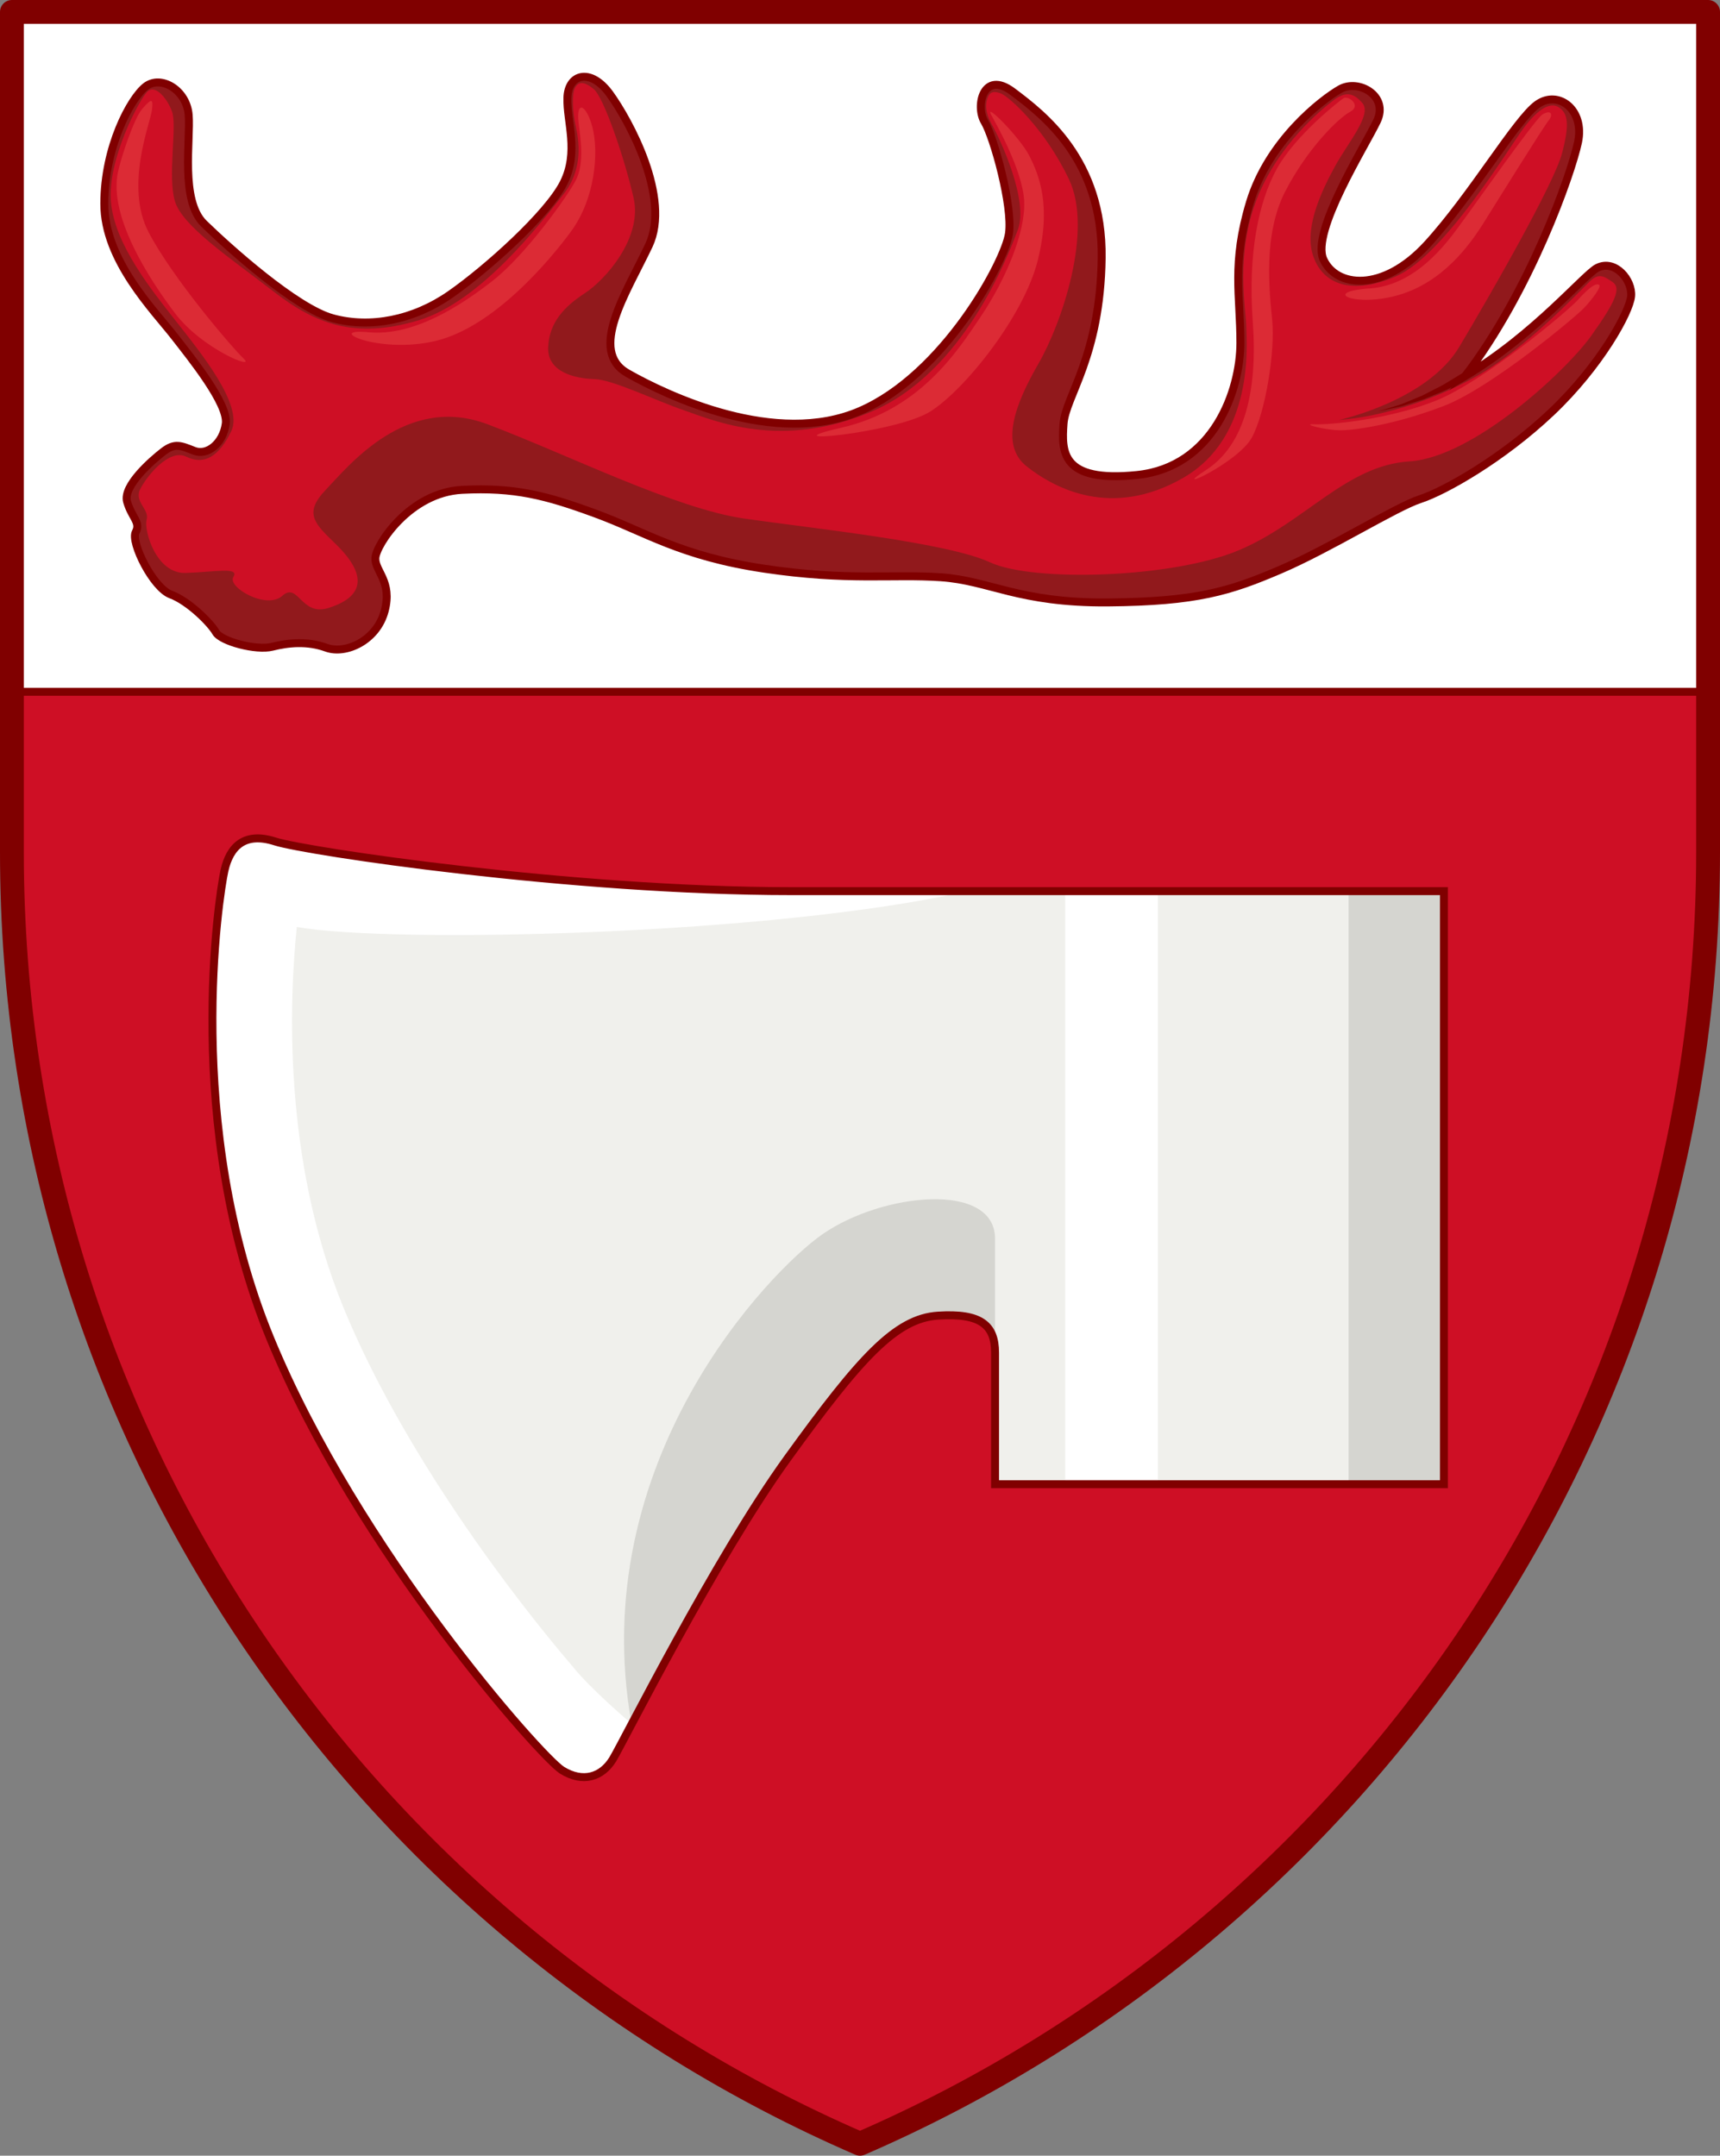 <?xml version="1.0" encoding="utf-8"?>
<!-- Generator: Adobe Illustrator 16.0.0, SVG Export Plug-In . SVG Version: 6.00 Build 0)  -->
<!DOCTYPE svg PUBLIC "-//W3C//DTD SVG 1.1//EN" "http://www.w3.org/Graphics/SVG/1.1/DTD/svg11.dtd">
<svg version="1.1" id="Layer_1" xmlns="http://www.w3.org/2000/svg" xmlns:xlink="http://www.w3.org/1999/xlink" x="0px" y="0px"
	 width="216.5px" height="271.278px" viewBox="0 0 216.5 271.278" enable-background="new 0 0 216.5 271.278" xml:space="preserve">
<rect x="0" y="0" width="216.5" height="271.278" fill="#808080" stroke="none"/>
<path fill="#CE0F25" d="M215,1.5v105.744c0,72.8-43.943,135.34-106.75,162.534C45.442,242.583,1.5,180.043,1.5,107.244V1.5H215z"/>
<rect x="1.5" y="1.5" fill="#FFFFFF" stroke="#800000" stroke-linecap="round" stroke-linejoin="round" stroke-miterlimit="10" width="213.5" height="85.561"/>
<g>
	<path fill="#F0F0EC" d="M181.75,112.144v74.63h-56.5v-16.55c0-3.5-1.83-5-7.17-4.66c-5.33,0.33-9.83,5.33-18.95,17.95
		c-9.13,12.63-20.63,35.63-22,37.88c-1.38,2.25-3.76,3-6.38,1.38c-2.62-1.63-25.75-27.63-36.75-54.38s-6.42-55.83-5.75-58.83
		s2.5-4.92,6.38-3.67c3.87,1.25,37.37,6.25,64.87,6.25S181.75,112.144,181.75,112.144z"/>
	<path fill="#D5D5D0" d="M181.75,186.774h-12v-74.63h12V186.774z M103.498,155.339c-6.508,4.529-29.915,28.555-23.998,61.635
		c4.13-7.8,12.59-23.71,19.63-33.46c9.12-12.62,13.62-17.62,18.95-17.95c5.34-0.34,7.17,1.16,7.17,4.66v-14.33
		C125.25,148.644,111.084,150.061,103.498,155.339z"/>
	<path fill="#FFFFFF" d="M79.52,216.944c-1.23,2.33-2.08,3.94-2.39,4.45c-1.38,2.25-3.76,3-6.38,1.38
		c-2.62-1.63-25.75-27.63-36.75-54.38s-6.42-55.83-5.75-58.83s2.5-4.92,6.38-3.67c3.87,1.25,37.37,6.25,64.87,6.25h22.25
		c-24,5.5-72.22,6.66-84.39,4.51c-0.94,9.08-1.8,29.25,5.89,47.94c7.49,18.22,21.33,36.37,28.8,45.09
		C74.33,212.564,79.52,216.944,79.52,216.944z M145.75,112.144h-11.667v74.63h11.667V112.144z"/>
	<path fill="none" stroke="#800000" stroke-miterlimit="10" d="M181.75,112.144v74.63h-56.5v-16.55c0-3.5-1.83-5-7.17-4.66
		c-5.33,0.33-9.83,5.33-18.95,17.95c-9.13,12.63-20.63,35.63-22,37.88c-1.38,2.25-3.76,3-6.38,1.38
		c-2.62-1.63-25.75-27.63-36.75-54.38s-6.42-55.83-5.75-58.83s2.5-4.92,6.38-3.67c3.87,1.25,37.37,6.25,64.87,6.25
		S181.75,112.144,181.75,112.144z"/>
</g>
<g>
	<path fill="#91191C" d="M205.31,37.274c-0.18,2-3.89,8.79-10.06,14.62s-13.42,9.92-16.5,10.92s-11.42,6.25-17.67,8.91
		c-6.25,2.67-10.41,4-21.66,4.09c-11.25,0.08-14.84-2.75-21-3.17c-6.17-0.42-11.67,0.5-22.25-1.08
		c-10.59-1.59-14.84-4.59-21.17-6.92s-10.25-3.33-16.83-3c-6.59,0.33-10.84,6.92-10.92,8.58c-0.08,1.67,2.17,2.92,1.17,6.67
		s-4.92,5.5-7.34,4.62c-2.41-0.88-4.83-0.62-6.83-0.12s-6.42-0.67-7.08-1.83c-0.67-1.17-3.42-3.92-5.67-4.75
		c-2.25-0.84-5.08-6.59-4.42-7.84c0.67-1.25-0.5-1.83-1.08-3.83s3.17-5.25,4.58-6.33c1.42-1.09,2.17-0.75,3.84-0.09
		c1.66,0.67,3.66-0.91,4-3.41c0.33-2.5-4.42-8.34-6.42-10.92c-2.59-3.34-8.87-9.62-8.87-16.75s3.29-13.25,5.2-14.75
		c1.92-1.5,5.17,0.42,5.42,3.58c0.25,3.17-1.08,10.75,1.92,13.67s11.58,10.67,16.25,11.92c4.66,1.25,10.08,0.25,14.75-3
		c4.66-3.25,12.25-10.09,14.25-14c2-3.92,0.41-7.75,0.5-10.75c0.08-3,2.91-3.84,5.33-0.5c2.42,3.33,7.75,13.08,4.92,19.08
		c-2.84,6-7.67,13.25-2.67,16.08c5,2.84,18.67,9.34,29.25,4.75c10.58-4.58,18.25-18.83,18.75-22.33s-1.92-12.17-3.08-14.08
		c-1.17-1.92-0.17-6.59,3.58-3.75c3.75,2.83,11.33,8.5,11.17,20.91c-0.17,12.42-4.54,17.39-4.8,20.84
		c-0.24,3.46-0.37,7.46,9.26,6.46c9.62-1,13-10.63,13-16.63s-1.13-9.92,1.2-17.67c2.34-7.75,9-12.91,11.34-14.25
		c2.33-1.33,6.16,0.84,4.66,4c-1.5,3.17-8.33,13.92-6.75,17.42c1.59,3.5,7.42,4.25,13.05-1.87c5.62-6.13,11.24-15.76,13.87-17.63
		s6,0.63,5.13,4.75c-0.88,4.12-6.08,18.81-14.21,29.44c8.78-5.23,15.01-12.81,16.64-13.63C203.31,32.584,205.5,35.274,205.31,37.274
		z"/>
	<path fill="#CE0F25" d="M42.25,68.453c-2.568-2.5-4.125-3.809-1.25-6.809s10.125-12.125,20.375-8.25S85,64.019,93.75,65.269
		s25.5,3,30.875,5.5s22.875,2,31.25-1.5s13.542-10.708,21.542-11.208s19.666-11.333,22.833-15.75s3.834-6.083,2.709-6.833
		s-1.709-1.167-2.917,0S192,43.895,185.917,47.311s-12.75,5.208-17.375,5.542c0,0,11.083-2.396,15.146-9.208
		s11.875-20.469,12.906-24.281s0.719-5.063-0.313-5.813s-2.563,0-4.469,2.531s-10,16.094-16.156,18.719s-9.5,0.531-10.469-2.938
		s1.313-8.135,2.896-11.01s4.635-6.427,3.416-7.865s-2.25-1.438-3.719-0.313s-6.906,5.531-9.594,12.406s-1.375,13.688-1.313,15.938
		s1.042,13.958-7.958,19.125s-16.167,1.313-19.667-1.438s-1.375-8.015,1.5-13.007s6.875-16.68,3.813-23.118S127,12.165,126,11.769
		s-1.438-0.125-1.688,0.542s-0.395,1.75,0.584,3.458s4.604,9.438,3.229,13.125s-6.959,18.01-18.375,22.88
		c-11.417,4.87-19.813,1.183-23.625-0.13s-9-3.875-11.313-3.938s-5.938-0.813-5.813-4s2.125-5.188,4.625-6.813s7.292-6.917,6.125-12
		s-3.75-12.625-5-13.667s-1.958-0.959-2.375-0.167s-0.292,3,0.083,4.75s1.083,5.375-1.583,8.708s-10.25,13.438-18.25,15.813
		s-12.938,0.438-18.25-3.688S22.906,28.457,22,25.269s0.313-9.438-0.344-11.219s-2.156-3.469-3.125-2.5s-5.031,8.5-4.563,13.875
		s5.156,11.135,8.198,15.01s8.5,10.542,6.958,13.792s-3.453,4.343-5.667,3.25s-5.083,2.583-5.833,4.125s1.208,2.5,0.833,3.792
		s1.167,6.833,4.917,6.708s6.792-0.792,6,0.5s4.167,4.167,6.167,2.375s2.333,2.604,5.771,1.542S47.125,73.199,42.25,68.453z"/>
	<path fill="#DC2B35" d="M14.833,21.728c0.382-1.859,2.041-6.875,3.083-8.042s1.417-1.5,1.208,0.167s-3.458,9.583-0.417,15.375
		s10.417,14.417,11.979,15.917s-5.25-1.25-8.625-5.688S13.703,27.228,14.833,21.728z M72.833,15.519
		c0.206,1.729,0.792,5-0.375,7.208s-6.417,9.458-10.417,12.583s-9.959,7.042-15.667,6.5s1.25,2.833,8.5,1.083
		s14.223-9.984,17-13.763c3.068-4.174,3.5-9.987,2.708-13.07C73.849,13.198,72.47,12.467,72.833,15.519z M124.792,14.519
		c0.41,0.737,3.958,6.875,4.125,10.833s-2.376,9.875-5.417,14.417s-7.75,11.813-17.625,14.063s6.895,0.692,11.244-2.058
		c4.351-2.75,11.756-12.005,13.506-19.005s0.126-10.792-1.041-13.125S123.729,12.611,124.792,14.519z M169.125,12.353
		c-0.601,0.383-6.042,4.666-8.375,8.833s-3.688,10.708-3.063,19.271s-0.938,15.5-5.875,18.688s4-0.875,5.75-4.063
		s2.952-10.938,2.577-14.75s-1.14-10.813,1.61-16.188s6.688-9.266,8.188-10.07S169.697,11.988,169.125,12.353z M194.167,14.394
		c-0.917,0.542-8.459,11.292-9.917,13.25s-5.499,8.22-11.833,8.652s-1.75,2.432,3.708,0.807s8.792-6.125,10.667-9.125
		s7.5-12.042,8.125-12.792S195.265,13.746,194.167,14.394z M168.5,54.144c1.875,0.063,7.25-0.75,13.25-3.063
		s16.625-11.25,17.625-12.313s2.313-2.75,1.875-2.938s-1.188,0.313-2.625,1.897s-11.938,10.29-17.813,12.665s-13.281,3.091-15.438,3
		C163.755,53.326,166.625,54.082,168.5,54.144z"/>
	<g>
		<path fill="none" stroke="#800000" stroke-miterlimit="10" d="M205.31,37.274c-0.18,2-3.89,8.79-10.06,14.62
			s-13.42,9.92-16.5,10.92s-11.42,6.25-17.67,8.91c-6.25,2.67-10.41,4-21.66,4.09c-11.25,0.08-14.84-2.75-21-3.17
			c-6.17-0.42-11.67,0.5-22.25-1.08c-10.59-1.59-14.84-4.59-21.17-6.92s-10.25-3.33-16.83-3c-6.59,0.33-10.84,6.92-10.92,8.58
			c-0.08,1.67,2.17,2.92,1.17,6.67s-4.92,5.5-7.34,4.62c-2.41-0.88-4.83-0.62-6.83-0.12s-6.42-0.67-7.08-1.83
			c-0.67-1.17-3.42-3.92-5.67-4.75c-2.25-0.84-5.08-6.59-4.42-7.84c0.67-1.25-0.5-1.83-1.08-3.83s3.17-5.25,4.58-6.33
			c1.42-1.09,2.17-0.75,3.84-0.09c1.66,0.67,3.66-0.91,4-3.41c0.33-2.5-4.42-8.34-6.42-10.92c-2.59-3.34-8.87-9.62-8.87-16.75
			s3.29-13.25,5.2-14.75c1.92-1.5,5.17,0.42,5.42,3.58c0.25,3.17-1.08,10.75,1.92,13.67s11.58,10.67,16.25,11.92
			c4.66,1.25,10.08,0.25,14.75-3c4.66-3.25,12.25-10.09,14.25-14c2-3.92,0.41-7.75,0.5-10.75c0.08-3,2.91-3.84,5.33-0.5
			c2.42,3.33,7.75,13.08,4.92,19.08c-2.84,6-7.67,13.25-2.67,16.08c5,2.84,18.67,9.34,29.25,4.75
			c10.58-4.58,18.25-18.83,18.75-22.33s-1.92-12.17-3.08-14.08c-1.17-1.92-0.17-6.59,3.58-3.75c3.75,2.83,11.33,8.5,11.17,20.91
			c-0.17,12.42-4.54,17.39-4.8,20.84c-0.24,3.46-0.37,7.46,9.26,6.46c9.62-1,13-10.63,13-16.63s-1.13-9.92,1.2-17.67
			c2.34-7.75,9-12.91,11.34-14.25c2.33-1.33,6.16,0.84,4.66,4c-1.5,3.17-8.33,13.92-6.75,17.42c1.59,3.5,7.42,4.25,13.05-1.87
			c5.62-6.13,11.24-15.76,13.87-17.63s6,0.63,5.13,4.75c-0.88,4.12-6.08,18.81-14.21,29.44c8.78-5.23,15.01-12.81,16.64-13.63
			C203.31,32.584,205.5,35.274,205.31,37.274z"/>
		<path fill="#800000" d="M184.662,47.771c0,0-0.666,0.333-1.664,0.832c-0.497,0.253-1.077,0.548-1.743,0.804
			c-0.652,0.268-1.349,0.553-2.045,0.838c-0.714,0.227-1.428,0.453-2.097,0.665c-0.337,0.097-0.649,0.229-0.969,0.282
			c-0.313,0.067-0.61,0.131-0.885,0.19c-1.092,0.235-1.819,0.391-1.819,0.391s0.712-0.217,1.778-0.542
			c0.267-0.081,0.554-0.169,0.858-0.262c0.309-0.078,0.61-0.236,0.935-0.359c0.641-0.265,1.324-0.546,2.008-0.828
			c0.655-0.335,1.31-0.67,1.924-0.985c0.617-0.295,1.171-0.639,1.646-0.933c0.953-0.581,1.588-0.968,1.588-0.968L184.662,47.771z"/>
	</g>
</g>
<path fill="none" stroke="#800000" stroke-width="3" stroke-linecap="round" stroke-linejoin="round" stroke-miterlimit="10" d="
	M215,1.5v105.744c0,72.8-43.943,135.34-106.75,162.534C45.442,242.583,1.5,180.043,1.5,107.244V1.5H215z"/>
</svg>

